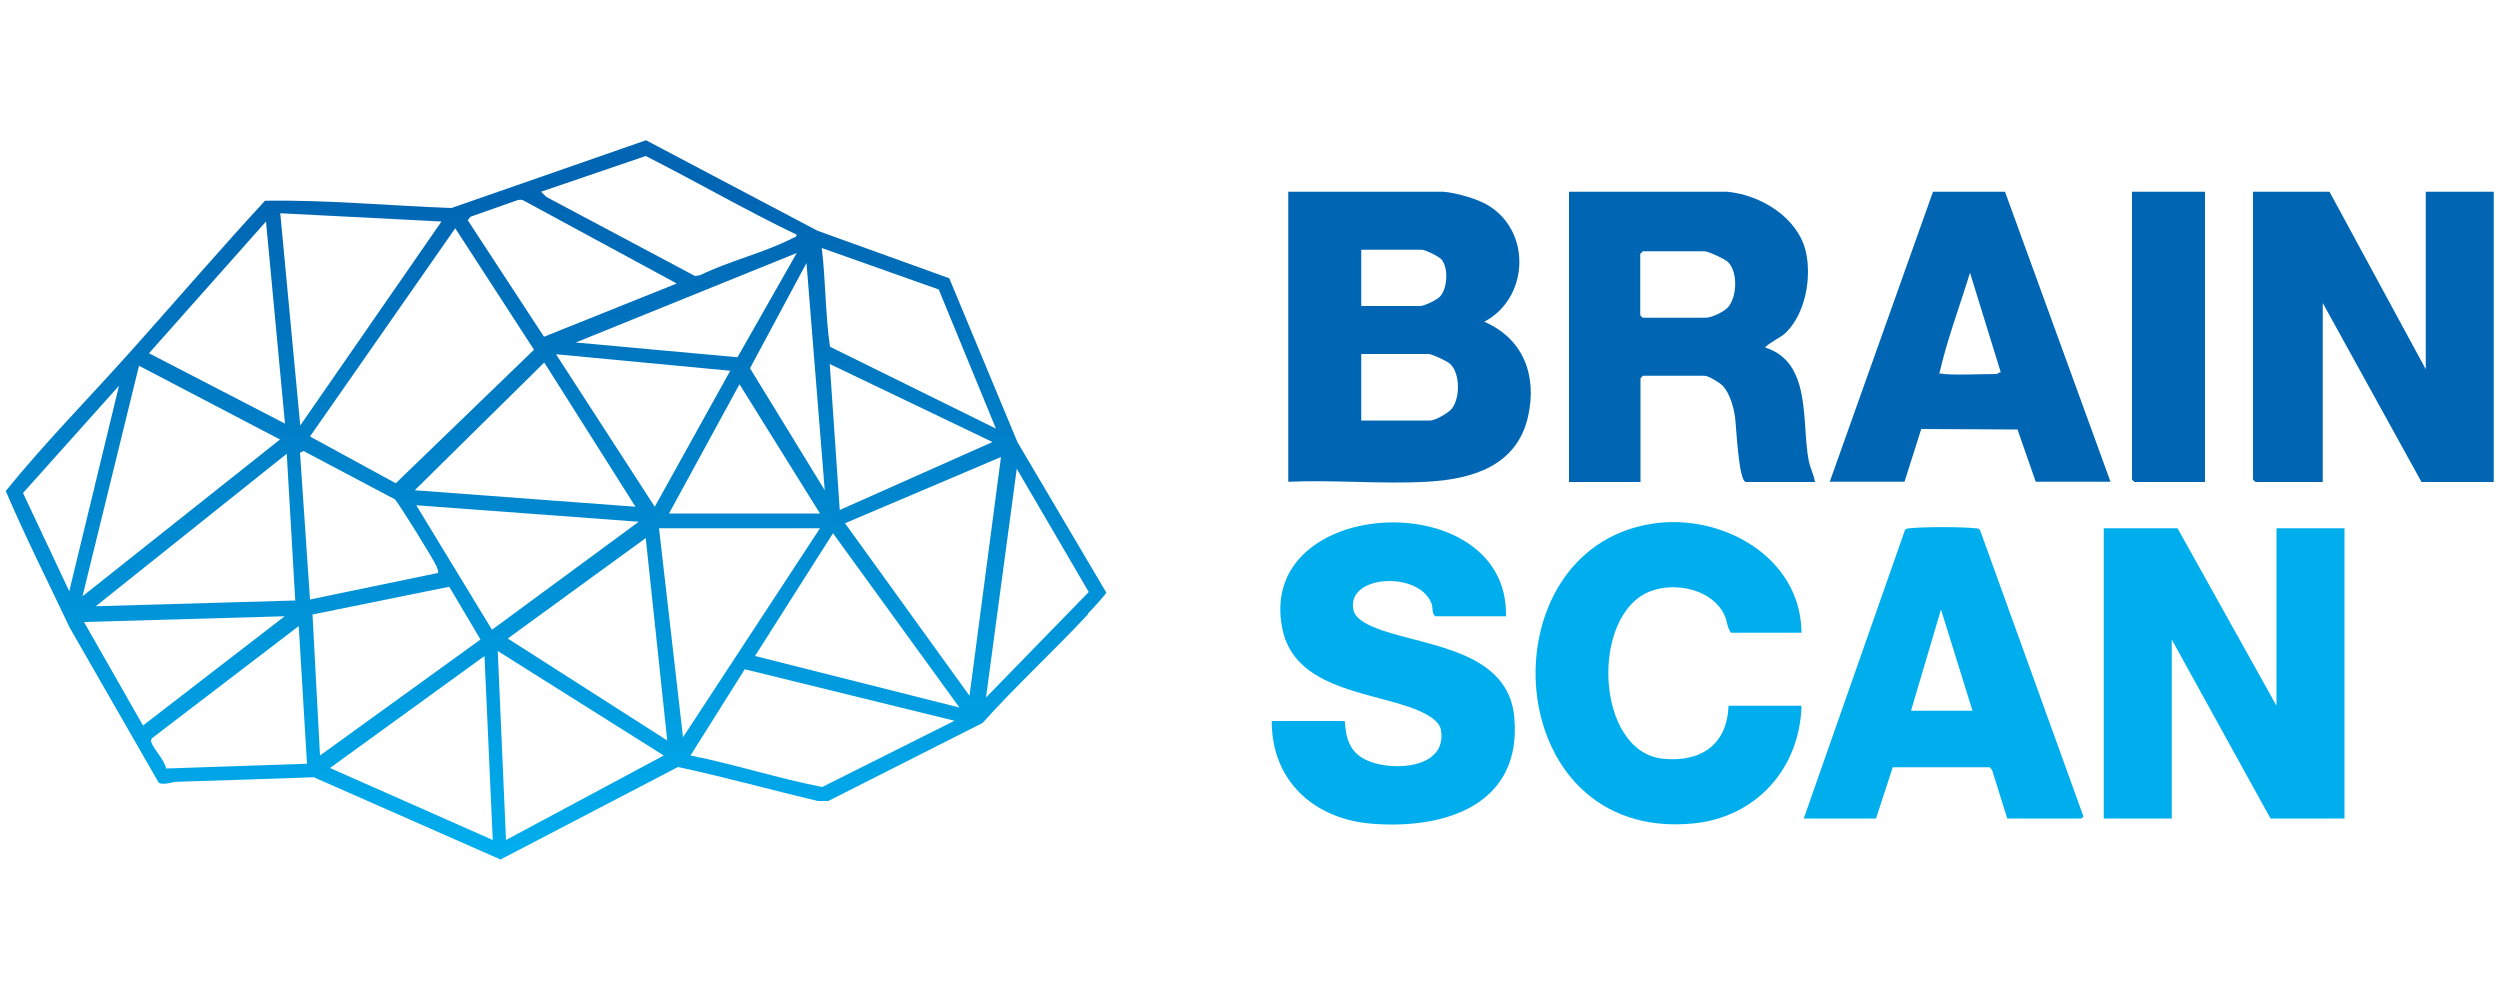 <?xml version="1.0" encoding="UTF-8"?>
<svg id="Calque_1" xmlns="http://www.w3.org/2000/svg" xmlns:xlink="http://www.w3.org/1999/xlink" version="1.1" viewBox="0 0 100 40">
  <!-- Generator: Adobe Illustrator 29.6.1, SVG Export Plug-In . SVG Version: 2.1.1 Build 9)  -->
  <defs>
    <style>
      .st0 {
        fill: #0066b3;
      }

      .st1 {
        fill: url(#Dégradé_sans_nom_10);
      }

      .st2 {
        fill: #00aeee;
      }
    </style>
    <linearGradient id="Dégradé_sans_nom_10" data-name="Dégradé sans nom 10" x1="22.25" y1="8.06" x2="22.25" y2="34.3" gradientUnits="userSpaceOnUse">
      <stop offset="0" stop-color="#0066b3"/>
      <stop offset="1" stop-color="#00aeee"/>
    </linearGradient>
  </defs>
  <g id="_x35_FduHz.tif">
    <g>
      <path class="st1" d="M43.53,24.56c-1.37,1.47-2.88,2.86-4.23,4.36l-6.17,3.12h-.42c-1.86-.44-3.72-.96-5.59-1.36l-7.1,3.7-7.47-3.29c-1.81.07-3.63.12-5.44.18-.23,0-.55.15-.76.04l-3.56-6.2c-.86-1.82-1.77-3.62-2.56-5.47,1.58-1.95,3.35-3.74,5.02-5.61,1.79-2,3.53-4.03,5.35-6,2.49-.04,4.97.2,7.46.29l7.78-2.71,6.86,3.62,5.27,1.9,2.73,6.56,3.55,6.01c.01.05-.63.74-.73.84ZM31.87,9.39c-2.04-.98-4.01-2.12-6.04-3.15l-4.19,1.43.22.21,5.94,3.16.2-.03c1.16-.57,2.57-.9,3.7-1.48.06-.03.16-.04.16-.13ZM20.69,8.01l-1.87.66-.11.14,3.05,4.66,5.31-2.13-6.11-3.31c-.09-.06-.18-.04-.28-.02ZM17.65,8.86l-6.44-.33.8,8.49,5.65-8.16ZM11.4,16.95l-.76-8.09-4.68,5.27,5.45,2.82ZM18.21,9.13l-5.81,8.33,3.43,1.87,5.53-5.34-3.15-4.86ZM39.84,17.15l-2.29-5.57-4.68-1.66c.16,1.31.14,2.66.33,3.95l6.65,3.28ZM31.87,10.12l-8.84,3.58,6.47.59,2.37-4.17ZM32.99,19.61l-.73-9.09-2.26,4.21,2.99,4.88ZM29.21,14.83l-6.97-.66,3.95,6.1,3.02-5.44ZM21.77,14.5l-5.18,5.11,8.83.66-3.65-5.77ZM39.7,17.68l-6.51-3.12.4,5.84,6.11-2.72ZM3.3,23.85l7.9-6.27-5.64-2.95-2.26,9.22ZM32.8,20.54l-3.22-5.17-2.82,5.17h6.05ZM2.77,23.65l1.99-8.22-3.84,4.29,1.85,3.93ZM17.52,22.92c.02-.09-.02-.16-.05-.25-.1-.25-1.54-2.58-1.68-2.7l-3.65-1.93-.14.07.4,5.87,5.11-1.06ZM3.83,24.25l7.98-.23-.34-5.87-7.64,6.1ZM40.04,18.28l-6.24,2.65,4.98,6.9,1.26-9.55ZM39.44,27.9l4.11-4.22-2.88-4.93-1.23,9.15ZM25.55,20.87l-8.9-.66,3.03,4.98,5.87-4.32ZM32.8,21.13h-6.44l.96,8.36,5.48-8.36ZM38.37,28.29l-5.05-6.96-3.12,4.91,8.17,2.06ZM25.82,21.53l-5.51,4.01,6.38,4.08-.86-8.09ZM17.97,23.47l-5.47,1.11.3,5.64,6.42-4.64-1.25-2.11ZM11.4,24.65l-8.04.23,2.36,4.14,5.68-4.38ZM11.94,25.05l-5.85,4.47s-.06.07-.05.12c.04.26.56.77.6,1.1l5.64-.19-.33-5.5ZM26.55,30.22l-6.64-4.18.33,7.56,6.31-3.38ZM19.38,26.24l-6.18,4.48,6.51,2.88-.33-7.36ZM38.18,28.83l-8.39-2.06-2.17,3.45c1.77.35,3.51.92,5.27,1.26l5.29-2.65Z"/>
      <path class="st0" d="M57.74,7.67c.5.04,1.35.28,1.78.54,1.76,1.06,1.63,3.72-.15,4.66,1.58.68,2.12,2.17,1.75,3.8-.45,1.97-2.23,2.5-4.04,2.6s-3.72-.08-5.55,0V7.67h6.21ZM54.45,12.24h2.36c.17,0,.68-.25.8-.39.29-.33.33-1.11.06-1.46-.1-.13-.66-.4-.8-.4h-2.42v2.25ZM54.45,16.82h2.76c.2,0,.72-.3.86-.47.34-.43.34-1.41-.06-1.79-.11-.11-.73-.4-.87-.4h-2.69v2.65Z"/>
      <path class="st0" d="M93.18,7.67l3.85,7.1v-7.1h2.72v11.61h-2.89l-3.95-7.16v7.16h-2.69s-.1-.09-.1-.1V7.67h3.06Z"/>
      <polygon class="st2" points="91.06 28.23 91.06 21.13 93.78 21.13 93.78 32.74 90.82 32.74 86.87 25.58 86.87 32.74 84.15 32.74 84.15 21.13 87.1 21.13 91.06 28.23"/>
      <path class="st0" d="M69.1,7.67c1.33.13,2.8,1.02,3.13,2.38.24,1.03,0,2.44-.76,3.22-.25.26-.62.37-.87.63,1.89.58,1.45,3.02,1.75,4.53.06.3.2.55.25.85h-2.76c-.3,0-.39-2.29-.44-2.61-.06-.4-.21-.94-.49-1.24-.12-.12-.57-.4-.73-.4h-2.46s-.1.09-.1.1v4.15h-2.86V7.67h6.34ZM65.71,10.06s-.1.08-.1.1v2.45s.09.1.1.1h2.52c.23,0,.74-.24.9-.43.35-.42.39-1.38,0-1.79-.13-.13-.8-.44-.96-.44h-2.46Z"/>
      <path class="st2" d="M60.23,24.65h-2.82c-.15-.12-.08-.33-.15-.51-.5-1.32-3.44-1.15-3.12.27.09.42.77.67,1.13.8,1.9.65,5.05.84,5.3,3.46.33,3.51-2.74,4.51-5.68,4.28-2.32-.18-4.03-1.71-4.02-4.11h2.92c.05.75.22,1.3.95,1.6,1,.42,3.15.3,2.9-1.24-.08-.47-.87-.78-1.27-.92-1.82-.63-4.62-.81-5.08-3.15-1.06-5.33,9.06-5.78,8.95-.48Z"/>
      <path class="st2" d="M72.06,25.31h-2.82c-.15-.19-.15-.45-.25-.68-.47-1.05-1.94-1.36-2.95-.99-2.45.9-2.24,6.43.48,6.71,1.51.15,2.57-.56,2.62-2.12h2.92c-.07,2.52-1.82,4.47-4.35,4.71-7.75.74-8.38-10.92-1.64-11.99,2.78-.44,5.97,1.32,5.99,4.36Z"/>
      <path class="st2" d="M80.29,32.74l-.61-1.95-.1-.1h-3.87s-.67,2.05-.67,2.05h-2.89l4.05-11.54c.05-.07.12-.06.2-.07.51-.06,2.09-.06,2.6,0,.07,0,.15,0,.2.07l4.12,11.41c.06.04-.06.13-.07.13h-2.96ZM78.9,28.43l-1.26-4.05-1.2,4.05h2.46Z"/>
      <path class="st0" d="M73.19,19.27l4.13-11.6h2.88s4.22,11.6,4.22,11.6h-2.99l-.73-2.09-3.85-.02-.67,2.11h-2.99ZM77.74,14.96c.66.05,1.45,0,2.13,0,.02,0,.1-.08.16-.07l-1.23-3.98c-.41,1.34-.92,2.68-1.23,4.05.07-.05.12,0,.17,0Z"/>
      <path class="st0" d="M88.2,7.67v11.61h-2.82s-.1-.09-.1-.1V7.67h2.92Z"/>
    </g>
  </g>
</svg>